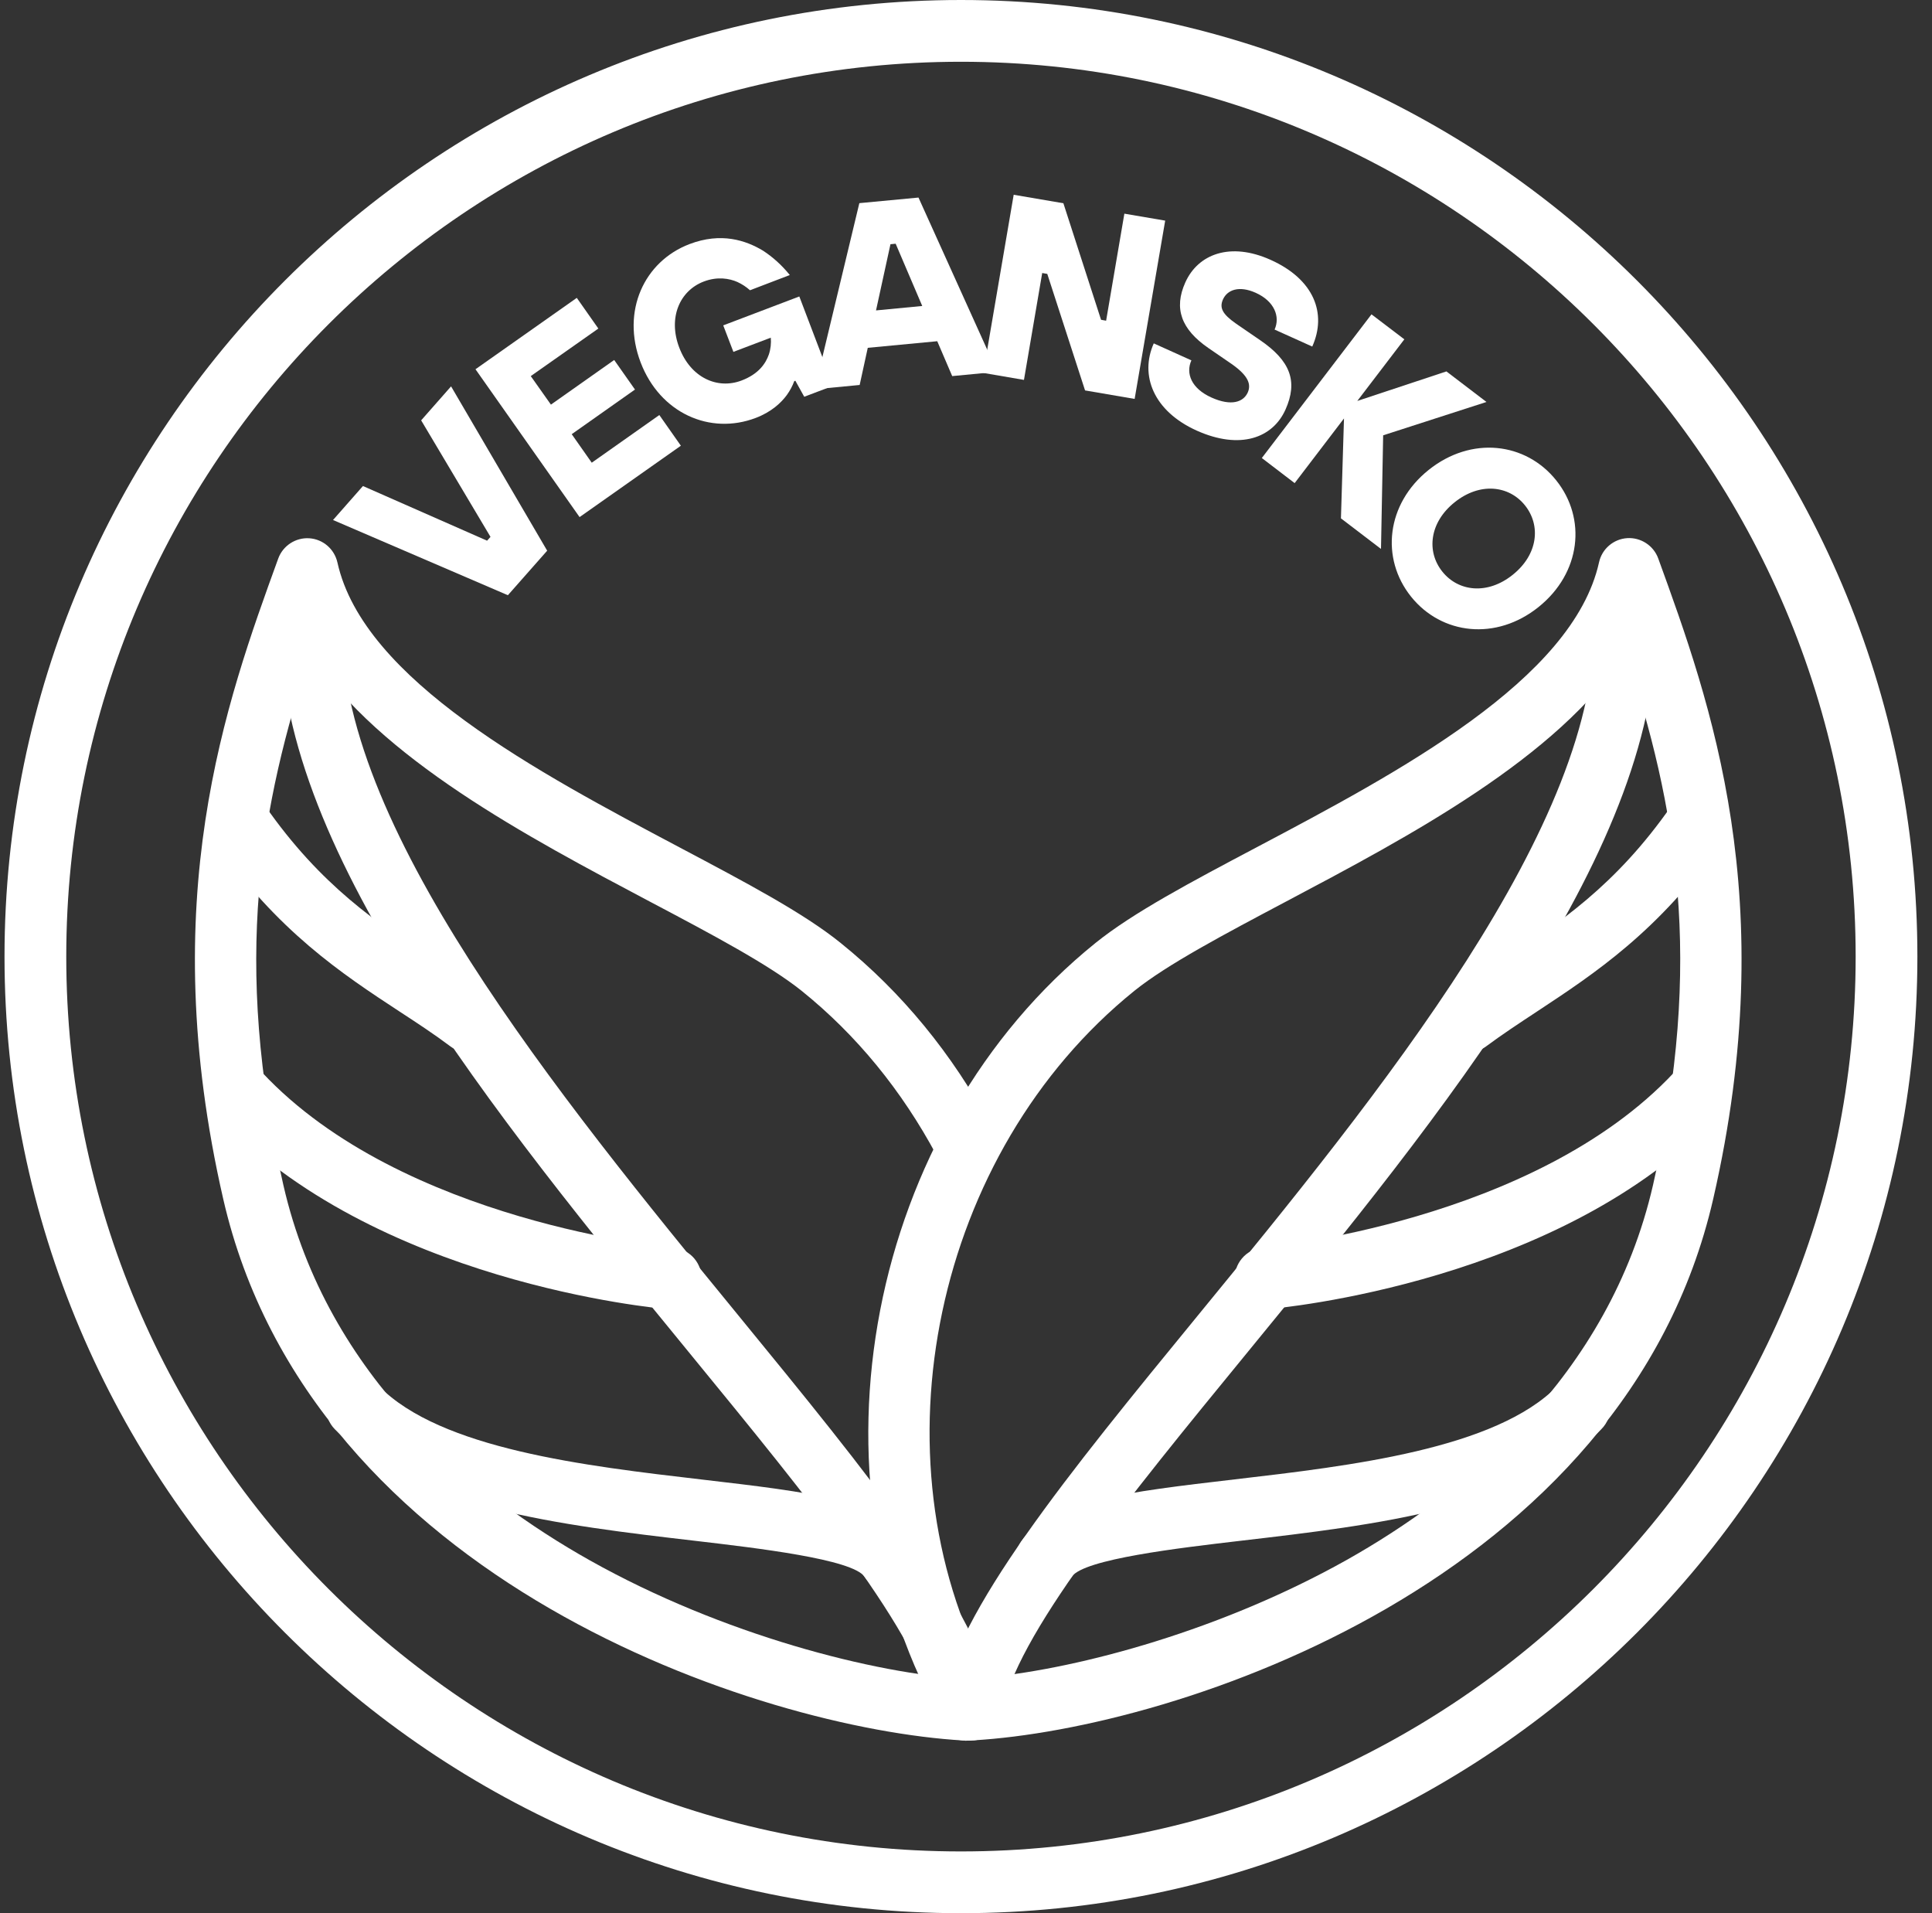 <svg xmlns="http://www.w3.org/2000/svg" width="101" height="100" viewBox="0 0 101 100" fill="none"><rect x="0" y="0" width="101" height="100" fill="#333333" stroke="none"/><path d="M17.41 27.18L18.974 25.404L25.463 28.261L25.642 28.062L22.017 21.971L23.581 20.195L28.605 28.784L26.55 31.111L17.41 27.18Z" fill="white"></path><path d="M24.857 19.3L30.153 15.569L31.28 17.173L27.747 19.658L28.801 21.149L32.108 18.816L33.195 20.361L29.888 22.694L30.935 24.185L34.468 21.693L35.594 23.297L30.299 27.028L24.857 19.3Z" fill="white"></path><path d="M41.587 19.897L41.521 19.923C41.428 20.175 41.302 20.414 41.13 20.652C40.838 21.05 40.328 21.534 39.506 21.845C37.12 22.753 34.502 21.6 33.488 18.936C32.474 16.271 33.667 13.666 36.046 12.758C37.697 12.129 38.989 12.56 39.89 13.103C40.407 13.441 40.871 13.859 41.289 14.376L39.208 15.171C39.016 14.999 38.797 14.853 38.551 14.74C38.134 14.555 37.511 14.442 36.795 14.714C35.536 15.191 34.913 16.603 35.509 18.167C36.106 19.744 37.504 20.367 38.764 19.89C39.658 19.552 40.029 19.002 40.195 18.525C40.288 18.246 40.321 17.941 40.295 17.65L38.34 18.392L37.809 17.007L41.786 15.496L43.562 20.162L42.044 20.738L41.58 19.903L41.587 19.897Z" fill="white"></path><path d="M44.928 10.618L48.016 10.326L52.132 19.433L49.779 19.658L48.997 17.835L45.365 18.18L44.941 20.122L42.588 20.347L44.921 10.631L44.928 10.618ZM48.215 15.999L46.823 12.739L46.551 12.765L45.796 16.225L48.215 15.993V15.999Z" fill="white"></path><path d="M52.993 10.18L55.591 10.624L57.56 16.715L57.825 16.762L58.779 11.168L60.913 11.532L59.316 20.851L56.724 20.407L54.749 14.316L54.484 14.27L53.53 19.857L51.402 19.492L52.993 10.18Z" fill="white"></path><path d="M62.285 18.83C61.973 19.519 62.285 20.308 63.332 20.778C64.379 21.249 65.002 21.01 65.227 20.52C65.419 20.089 65.26 19.645 64.412 19.042L63.166 18.187C61.754 17.212 61.35 16.125 61.966 14.76C62.629 13.282 64.313 12.633 66.42 13.58C68.7 14.601 69.376 16.39 68.601 18.114L66.632 17.226C66.937 16.55 66.619 15.741 65.645 15.304C64.77 14.912 64.16 15.151 63.935 15.648C63.743 16.079 63.888 16.41 64.624 16.921L65.87 17.776C67.454 18.856 67.865 19.93 67.202 21.408C66.54 22.886 64.843 23.529 62.563 22.508C60.296 21.487 59.574 19.612 60.316 17.948L62.285 18.836V18.83Z" fill="white"></path><path d="M71.698 16.43L73.415 17.736L70.956 20.957L75.615 19.413L77.709 21.01L72.308 22.753L72.195 28.692L70.101 27.094L70.26 21.872L67.681 25.252L65.965 23.94L71.698 16.43Z" fill="white"></path><path d="M74.687 24.562C76.913 22.78 79.757 23.111 81.354 25.106C82.951 27.101 82.653 29.944 80.433 31.727C78.213 33.51 75.363 33.179 73.765 31.184C72.168 29.189 72.466 26.339 74.687 24.562ZM79.081 30.044C80.4 28.99 80.565 27.472 79.724 26.418C78.882 25.364 77.358 25.199 76.045 26.253C74.726 27.306 74.561 28.831 75.402 29.878C76.244 30.932 77.769 31.098 79.081 30.044Z" fill="white"></path><path d="M50.236 100C22.665 100 0.236 77.572 0.236 50C0.236 22.428 22.665 0 50.236 0C77.808 0 100.236 22.428 100.236 50C100.236 77.572 77.808 100 50.236 100ZM50.236 3.228C24.448 3.228 3.464 24.211 3.464 50C3.464 75.789 24.448 96.772 50.236 96.772C76.025 96.772 97.009 75.789 97.009 50C97.009 24.211 76.025 3.228 50.236 3.228Z" fill="white"></path><path d="M50.772 90.973C50.202 90.973 49.672 90.668 49.38 90.178C41.805 77.247 45.344 58.901 57.274 49.284C59.222 47.714 62.231 46.116 65.718 44.274C73.075 40.383 82.228 35.538 83.593 29.394C83.745 28.692 84.348 28.175 85.064 28.128C85.773 28.082 86.443 28.513 86.688 29.189C89.419 36.705 93.157 46.991 89.564 62.659C84.985 82.629 61.516 90.357 50.871 90.966C50.838 90.966 50.805 90.966 50.779 90.966M84.991 34.133C81.412 39.621 73.678 43.71 67.229 47.124C64.028 48.82 61.012 50.411 59.302 51.789C48.837 60.233 45.529 76.12 51.68 87.666C56.538 87.189 63.908 85.18 70.404 81.535C76.435 78.142 84.11 71.991 86.416 61.937C89.107 50.199 87.609 42.073 84.991 34.133Z" fill="white"></path><path d="M50.774 90.973C50.688 90.973 50.601 90.973 50.515 90.953C49.634 90.814 49.037 89.985 49.176 89.104C49.965 84.213 55.837 77.041 62.644 68.73C72.042 57.251 83.734 42.968 83.329 32.35C83.296 31.462 83.992 30.713 84.88 30.673C85.795 30.66 86.517 31.336 86.557 32.224C87.008 44.062 75.389 58.252 65.143 70.772C58.906 78.387 53.02 85.578 52.364 89.614C52.238 90.41 51.549 90.973 50.774 90.973Z" fill="white"></path><path d="M76.722 55.017C76.231 55.017 75.747 54.792 75.429 54.374C74.892 53.659 75.038 52.651 75.754 52.114C76.656 51.438 77.597 50.822 78.571 50.179C81.461 48.277 84.456 46.315 87.386 42.106C87.896 41.377 88.904 41.198 89.633 41.702C90.362 42.212 90.541 43.22 90.03 43.949C86.743 48.668 83.336 50.901 80.341 52.877C79.426 53.48 78.538 54.063 77.689 54.693C77.398 54.911 77.06 55.017 76.722 55.017Z" fill="white"></path><path d="M66.154 68.432C65.326 68.432 64.623 67.796 64.55 66.954C64.478 66.066 65.134 65.284 66.022 65.211C66.161 65.198 80.179 63.898 87.522 56.051C88.132 55.402 89.153 55.362 89.802 55.978C90.452 56.588 90.485 57.609 89.875 58.258C81.67 67.02 66.917 68.372 66.294 68.425C66.247 68.425 66.201 68.425 66.154 68.425" fill="white"></path><path d="M54.71 83.106C54.392 83.106 54.074 83.013 53.789 82.814C53.06 82.304 52.874 81.303 53.384 80.567C54.856 78.453 58.919 77.983 64.539 77.326C70.623 76.617 78.192 75.736 81.42 72.442C82.043 71.805 83.064 71.792 83.7 72.415C84.336 73.038 84.349 74.059 83.72 74.695C79.697 78.804 71.843 79.719 64.91 80.528C61.629 80.912 56.672 81.489 56.029 82.41C55.711 82.861 55.214 83.099 54.703 83.099" fill="white"></path><path d="M50.455 90.973C50.455 90.973 50.388 90.973 50.362 90.973C39.718 90.356 16.249 82.635 11.669 62.666C8.077 46.998 11.815 36.711 14.545 29.195C14.791 28.519 15.46 28.088 16.169 28.135C16.885 28.181 17.482 28.698 17.64 29.401C19.006 35.551 28.159 40.39 35.516 44.287C38.995 46.129 42.011 47.72 43.959 49.297C47.141 51.862 49.785 55.083 51.813 58.861C52.231 59.65 51.939 60.624 51.151 61.048C50.362 61.473 49.388 61.174 48.963 60.392C47.141 56.992 44.775 54.102 41.931 51.809C40.221 50.431 37.206 48.833 34.005 47.143C27.556 43.73 19.821 39.641 16.242 34.153C13.624 42.093 12.126 50.225 14.817 61.956C17.124 72.017 24.799 78.168 30.83 81.555C37.782 85.459 45.742 87.487 50.547 87.765C51.436 87.818 52.118 88.58 52.065 89.468C52.019 90.323 51.303 90.986 50.455 90.986" fill="white"></path><path d="M50.456 90.973C49.681 90.973 48.992 90.41 48.866 89.614C48.216 85.578 42.324 78.387 36.087 70.772C25.841 58.252 14.222 44.068 14.673 32.224C14.706 31.329 15.448 30.64 16.343 30.673C17.238 30.706 17.927 31.456 17.894 32.35C17.49 42.968 29.188 57.251 38.579 68.73C45.379 77.041 51.258 84.213 52.04 89.104C52.179 89.985 51.583 90.814 50.702 90.953C50.615 90.966 50.529 90.973 50.443 90.973" fill="white"></path><path d="M24.514 55.017C24.175 55.017 23.837 54.911 23.546 54.693C22.698 54.056 21.809 53.473 20.895 52.877C17.892 50.908 14.492 48.675 11.205 43.949C10.695 43.213 10.873 42.212 11.603 41.702C12.338 41.192 13.339 41.377 13.849 42.106C16.779 46.315 19.775 48.283 22.664 50.179C23.639 50.815 24.58 51.438 25.481 52.114C26.197 52.651 26.336 53.658 25.806 54.374C25.488 54.798 25.004 55.017 24.514 55.017Z" fill="white"></path><path d="M35.072 68.432C35.025 68.432 34.979 68.432 34.932 68.432C34.309 68.379 19.549 67.027 11.351 58.265C10.741 57.615 10.774 56.595 11.424 55.985C12.073 55.375 13.094 55.408 13.704 56.058C21.047 63.905 35.065 65.204 35.204 65.217C36.092 65.29 36.748 66.079 36.675 66.96C36.602 67.802 35.9 68.438 35.072 68.438" fill="white"></path><path d="M46.525 83.106C46.015 83.106 45.511 82.867 45.2 82.416C44.563 81.495 39.599 80.919 36.318 80.534C29.386 79.726 21.532 78.811 17.502 74.702C16.879 74.065 16.892 73.045 17.529 72.422C18.165 71.799 19.186 71.805 19.808 72.448C23.036 75.742 30.605 76.624 36.69 77.333C42.31 77.989 46.373 78.46 47.844 80.574C48.354 81.303 48.169 82.31 47.44 82.821C47.161 83.013 46.837 83.112 46.519 83.112" fill="white"></path></svg>